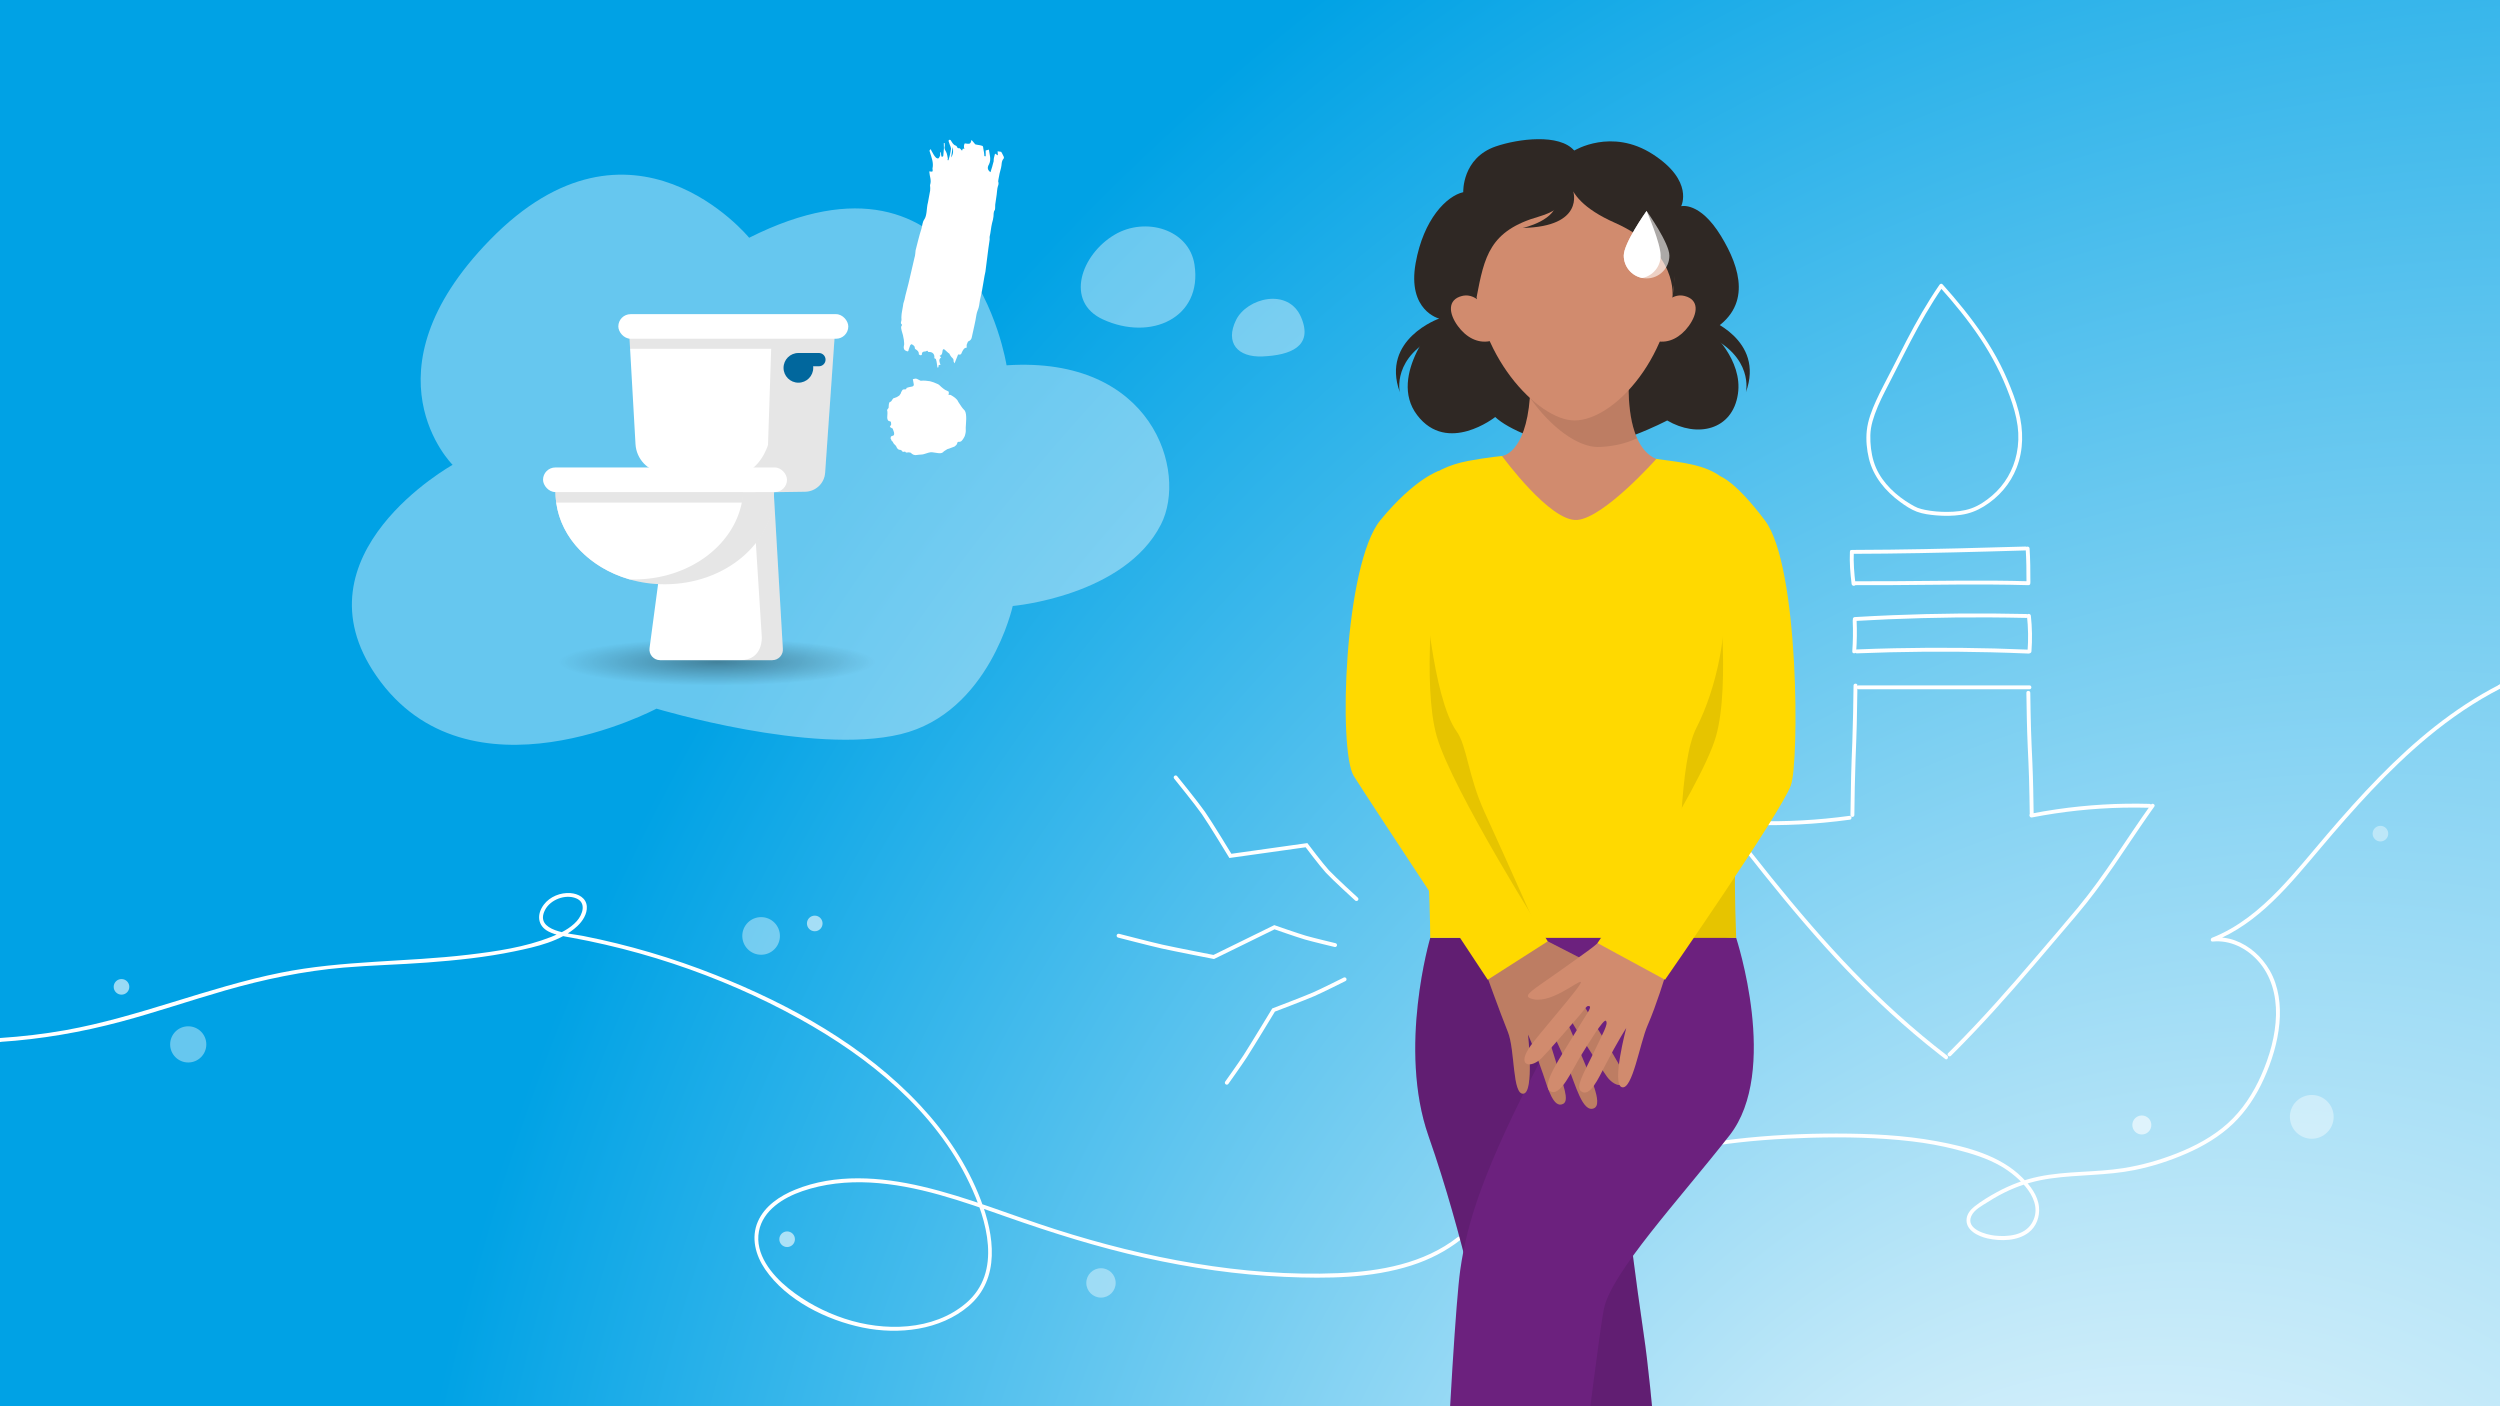 <?xml version="1.0" encoding="UTF-8"?><svg xmlns="http://www.w3.org/2000/svg" width="1920" height="1080" xmlns:xlink="http://www.w3.org/1999/xlink" viewBox="0 0 1920 1080"><rect x="0" y="0" width="1920" height="1080" fill="#808080" stroke="none"/><defs><radialGradient id="Unbenannter_Verlauf_12" cx="-1831.19" cy="1478.76" fx="-2487.63" fy="1440.03" r="1895.71" gradientTransform="translate(3982.22 8.34) scale(.99)" gradientUnits="userSpaceOnUse"><stop offset="0" stop-color="#fff"/><stop offset="1" stop-color="#00a2e5"/></radialGradient><radialGradient id="Unbenannter_Verlauf_11" cx="-496.21" cy="771.18" fx="-496.21" fy="771.18" r="72.14" gradientTransform="translate(-287.84 315.68) rotate(-180) scale(1.69 -.25)" gradientUnits="userSpaceOnUse"><stop offset="0" stop-color="#000"/><stop offset="1" stop-color="#000" stop-opacity="0"/></radialGradient></defs><g id="HG"><rect y="0" width="1920" height="1080" style="fill:url(#Unbenannter_Verlauf_12);"/></g><g id="_4._Gewicht"><path d="m1920.76,528.52c39.24-21.63,76.3-47.07,114.82-69.92,18.45-10.95,37.33-21.29,54.74-33.88s32.4-26.48,42.6-44.67c4.39-7.84,8.81-17.82,5.56-26.89-1.8-5.01-6.59-9.65-12.3-8.81-4.74.7-7.43,5.91-8.41,10.12-1.37,5.9-.11,12.4,4.26,16.77,6.08,6.07,16.13,6.53,24.19,7.14,9.98.76,20,.2,29.88-1.27,20.17-3.01,39.56-9.88,58.35-17.6,38.8-15.95,76.84-37.23,118.95-42.97,5.1-.69,10.23-1.11,15.37-1.27,1.93-.06,1.93-3.06,0-3-40.24,1.24-77.49,19.18-113.65,35.13-35.46,15.64-73.75,32.14-113.42,27.55-7.41-.86-16.51-1.88-20.12-9.47-2.23-4.68-1.71-10.77,1.08-15.11,2.63-4.08,7.21-3.79,10.45-.43,6.06,6.29,3.04,16.84-.22,23.67-8.7,18.23-23.49,32.93-39.38,45.03-16.26,12.38-34.06,22.51-51.67,32.8-37.5,21.9-73.58,46.13-111.11,67.97-3.81,2.22-7.64,4.4-11.5,6.53-1.69.93-.18,3.52,1.51,2.59h0Z" style="fill:#fff;"/></g><g id="_3._Harndrang"><path d="m0,800.19c31.47-2.04,62.49-7.42,92.94-15.58,26.84-7.19,53.13-16.23,79.83-23.9,29.89-8.58,60.31-14.99,91.33-17.62,21.27-1.8,42.65-2.25,63.94-3.86,22.53-1.71,45.15-4.03,67.29-8.65,16.15-3.37,35.6-7.63,48.06-19.32,4.05-3.8,7.67-9.31,7.29-15.11-.43-6.57-6.63-9.81-12.56-10.25-7.62-.56-15.8,2.68-20.45,8.84-5.62,7.45-4.97,16.33,3.69,20.72,5.5,2.79,11.72,3.6,17.71,4.69,8.68,1.59,17.32,3.37,25.92,5.36,17.53,4.04,34.86,8.91,51.94,14.56,33.63,11.14,66.3,25.33,97.28,42.5,53.08,29.42,103.71,70.17,130.27,126.03,13.47,28.32,25.36,68.39-2.53,92.18-25.28,21.56-63.13,21.87-93.22,11.97-15.55-5.12-30.52-13.04-43.26-23.34s-25.95-26.34-22.59-43.86c3.09-16.12,18.81-25.74,33.19-30.7,16.71-5.77,34.52-7.59,52.12-6.66,36.23,1.91,71.03,14.46,104.95,26.38,34.89,12.27,70.11,23.34,106.23,31.39,35.28,7.87,71.21,13.09,107.35,14.67,32.38,1.41,66.35,1.19,97.51-8.85,13.61-4.39,26.33-10.85,37.6-19.68,1.52-1.19-.62-3.3-2.12-2.12-26.1,20.47-59.81,26.46-92.16,27.81-36.71,1.54-73.67-1.48-109.89-7.44-36.33-5.98-72.11-15.07-107.17-26.26-34.11-10.89-67.38-24.73-102.32-32.89-31.78-7.42-66.62-10.09-97.52,2.49-11.68,4.76-23.38,12.51-28.59,24.45-5.43,12.42-1.79,25.95,5.59,36.71,16.39,23.87,47.24,39.03,74.94,44.72,27.45,5.64,59.51,2.16,81.48-16.65,24.44-20.93,19.5-54.38,9.21-81.3-10.39-27.19-26.85-51.65-46.68-72.85-42.74-45.71-99.66-77.22-157.31-100.09-32.81-13.01-66.81-23.04-101.43-29.88-9.96-1.97-37.82-3.31-29.24-19.98,4.06-7.89,15.49-12.3,23.81-8.94,8.15,3.29,5.14,12.35.62,17.45-5.16,5.82-12.7,9.44-19.82,12.24-20.05,7.91-42.08,11.09-63.36,13.63-48.08,5.73-96.75,4.27-144.36,13.85-56.01,11.27-108.94,34.04-165.25,44.12C33.64,794.13,16.86,796.09,0,797.19-1.92,797.31-1.93,800.31,0,800.19H0Z" style="fill:#fff;"/><path d="m1317.66,879.75c24.19-3.65,48.71-5.32,73.15-5.97,25.87-.69,51.91-.22,77.63,2.81,11.36,1.34,22.56,3.36,33.64,6.2,11.96,3.06,23.97,6.66,34.71,12.88,13.46,7.79,34.24,26.41,23.55,43.88-5.73,9.37-18.5,10.42-28.34,9.4-6.74-.7-22.45-4.93-18.04-14.96,2.19-4.99,8.26-8.01,12.59-10.78,5.4-3.45,11.02-6.58,16.87-9.22,10.04-4.54,20.72-7.43,31.62-8.95,21.34-2.98,42.93-2.16,64.14-6.41,13.75-2.76,27.2-7.11,40.05-12.73,12.96-5.67,25.35-12.98,35.63-22.78,10.23-9.75,18.02-21.81,23.83-34.64,6.08-13.43,10.56-27.88,11.91-42.6,1.27-13.81-.47-28.4-7.46-40.59-5.94-10.35-15.37-18.96-26.66-23.05-5.5-1.99-11.35-2.72-17.16-2.13.13.98.27,1.96.4,2.95,34.98-13.77,59.01-43.97,82.57-71.84,25.56-30.23,52.03-60.03,82.58-85.36,17.28-14.33,35.89-27.06,55.89-37.3,1.72-.88.2-3.47-1.51-2.59-34.78,17.8-64.97,43.1-92.2,70.89-13.86,14.15-27.02,28.98-39.9,44.03-12.25,14.31-24.05,29.06-37.15,42.62-14.66,15.18-31.27,28.85-51.08,36.66-1.43.56-1.43,3.13.4,2.95,13.39-1.35,25.91,4.98,34.76,14.76,10.25,11.33,14.2,26.47,13.9,41.5-.33,16.04-4.99,32.07-11.46,46.67-6.09,13.74-14.43,26.57-25.63,36.68-11.39,10.28-25.2,17.59-39.4,23.17-13.16,5.17-26.82,9.02-40.8,11.23-21.5,3.4-43.55,2.07-64.9,6.49-11.25,2.33-22.04,6.42-32.13,11.92-6.02,3.28-12.11,6.93-17.47,11.22-2.88,2.31-5.39,5.43-5.83,9.2-1.03,8.86,8.93,13.57,16.06,15.15,10.13,2.25,23.09,2.09,31.65-4.59,5.92-4.62,8.57-12.07,7.88-19.44-.84-9.06-6.62-16.41-12.85-22.67-17.09-17.16-42.83-23.73-65.94-28-25.18-4.65-51.04-5.8-76.6-5.84-25.92-.04-51.91,1.24-77.67,4.21-5.35.62-10.69,1.32-16.02,2.12-1.9.29-1.09,3.18.8,2.89h0Z" style="fill:#fff;"/><path d="m1427.38,529.37h131.26c1.93,0,1.93-3,0-3h-131.26c-1.93,0-1.93,3,0,3h0Z" style="fill:#fff;"/><path d="m1423.52,526.48c-.19,14.37-.4,28.74-.93,43.1-.33,8.88-.71,17.75-.93,26.63-.24,9.91-.39,19.83-.52,29.75-.03,1.93,2.97,1.93,3,0,.19-14.37.4-28.74.93-43.1.33-8.88.71-17.75.93-26.63.24-9.91.39-19.83.52-29.75.03-1.93-2.97-1.93-3,0h0Z" style="fill:#fff;"/><path d="m1556.26,532.05c.2,13.65.41,27.31,1.02,40.95.36,8.13.78,16.25,1.01,24.38.27,9.52.43,19.04.57,28.56.03,1.93,3.03,1.93,3,0-.2-13.65-.41-27.31-1.02-40.95-.36-8.13-.78-16.25-1.01-24.38-.27-9.52-.43-19.04-.57-28.56-.03-1.93-3.03-1.93-3,0h0Z" style="fill:#fff;"/><path d="m1420.1,626.61c-24.04,3.29-48.36,4.6-72.62,3.96-6.88-.18-13.75-.53-20.61-1.02-1.93-.14-1.92,2.86,0,3,24.5,1.77,49.14,1.54,73.61-.71,6.82-.63,13.62-1.42,20.41-2.34.81-.11,1.23-1.14,1.05-1.85-.23-.87-1.05-1.16-1.85-1.05h0Z" style="fill:#fff;"/><path d="m1560.52,627.81c23.16-4.52,46.7-7.04,70.3-7.52,6.66-.13,13.33-.1,19.99.09,1.93.05,1.93-2.95,0-3-23.78-.67-47.59.73-71.14,4.14-6.68.97-13.33,2.1-19.95,3.4-1.89.37-1.09,3.26.8,2.89h0Z" style="fill:#fff;"/><path d="m1498.31,810.87c11.31-11.24,22.3-22.8,33.03-34.6,10.56-11.62,20.87-23.45,31.08-35.37,10.66-12.44,21.23-24.97,31.86-37.44s20.13-25.43,29.33-38.8c9.21-13.38,18.09-26.99,27.42-40.29,1.15-1.64,2.3-3.27,3.47-4.9,1.12-1.57-1.48-3.07-2.59-1.51-9.4,13.15-18.27,26.67-27.36,40.04-9.1,13.36-18.44,26.59-28.76,39.04-10.5,12.65-21.26,25.1-31.94,37.6s-20.42,23.75-30.89,35.39c-10.56,11.73-21.36,23.25-32.49,34.45-1.42,1.43-2.84,2.85-4.27,4.27s.75,3.48,2.12,2.12h0Z" style="fill:#fff;"/><path d="m1324.27,632.79c10.05,12.98,20.15,25.92,30.42,38.73,10.08,12.59,20.33,25.04,30.84,37.28,10.36,12.05,20.98,23.88,31.94,35.38s22.47,22.87,34.29,33.71c12.02,11.02,24.45,21.59,37.29,31.63,1.62,1.27,3.25,2.52,4.88,3.78,1.53,1.17,3.03-1.43,1.51-2.59-13-9.97-25.58-20.48-37.73-31.45-11.81-10.66-23.23-21.76-34.29-33.2-11.04-11.42-21.73-23.18-32.15-35.18s-20.65-24.33-30.66-36.74c-10.27-12.73-20.37-25.61-30.4-38.54-1.27-1.64-2.55-3.28-3.82-4.93-.5-.65-1.59-.52-2.12,0-.64.63-.49,1.48,0,2.12h0Z" style="fill:#fff;"/><path d="m1425.94,501.78c17.15-.69,34.31-1.11,51.48-1.25,17.08-.14,34.17,0,51.24.42,9.7.24,19.4.56,29.09.98,1.93.08,1.93-2.92,0-3-17.15-.73-34.31-1.19-51.48-1.37-17.08-.17-34.17-.07-51.24.3-9.7.21-19.4.52-29.09.91-1.92.08-1.93,3.08,0,3h0Z" style="fill:#fff;"/><path d="m1560.15,500.29c.7-9.12.55-18.29-.45-27.38-.21-1.9-3.21-1.92-3,0,1,9.1,1.15,18.26.45,27.38-.15,1.93,2.85,1.92,3,0h0Z" style="fill:#fff;"/><path d="m1425.55,500.3c.57-7.89.68-15.81.33-23.72-.08-1.92-3.09-1.93-3,0,.35,7.91.24,15.82-.33,23.72-.14,1.93,2.86,1.92,3,0h0Z" style="fill:#fff;"/><path d="m1424.43,476.92c17.14-1.01,34.3-1.74,51.47-2.2,17.08-.46,34.17-.64,51.26-.56,9.71.05,19.41.19,29.11.41,1.93.04,1.93-2.96,0-3-17.17-.39-34.34-.52-51.51-.37s-34.17.57-51.25,1.27c-9.7.39-19.39.88-29.08,1.45-1.92.11-1.93,3.11,0,3h0Z" style="fill:#fff;"/><path d="m1424.84,449.41c17.53.09,35.06-.08,52.58-.25,17.22-.17,34.44-.33,51.66-.23,9.59.06,19.17.2,28.76.48,1.93.06,1.93-2.94,0-3-17.07-.49-34.14-.56-51.21-.48-17.35.08-34.69.31-52.04.43-9.92.07-19.83.1-29.75.05-1.93,0-1.93,2.99,0,3h0Z" style="fill:#fff;"/><path d="m1559.34,446.93c.02-8.57-.08-17.14-.62-25.7-.12-1.92-3.12-1.93-3,0,.54,8.55.64,17.13.62,25.7,0,1.93,3,1.93,3,0h0Z" style="fill:#fff;"/><path d="m1555.54,419.74c-17.34.51-34.67,1-52.01,1.42s-34.64.76-51.96.97c-9.78.12-19.56.19-29.35.22-1.93,0-1.93,3,0,3,17.32-.04,34.65-.25,51.97-.56s34.65-.74,51.97-1.21c9.79-.27,19.58-.55,29.38-.84,1.93-.06,1.93-3.06,0-3h0Z" style="fill:#fff;"/><path d="m1425.03,448.47c-1.01-8.14-1.68-16.42-1.3-24.62.09-1.93-2.91-1.93-3,0-.38,8.2.29,16.48,1.3,24.62.23,1.89,3.24,1.91,3,0h0Z" style="fill:#fff;"/><g id="Denkblase"><path d="m891.66,402.7c20.56-40.5-6.33-129.54-118.62-122.14,0,0-28.47-182.99-197.69-97.96,0,0-90.15-110.25-199.27,1.85-99.44,102.15-28.47,172.55-28.47,172.55,0,0-123.36,68.63-58.52,162.16,70.65,101.9,215.09,25.08,215.09,25.08,0,0,119.61,36.03,187.61,19.59,68.01-16.45,85.99-98.43,85.99-98.43,0,0,85.84-7.49,113.87-62.69Z" style="fill:#fff; opacity:.4;"/><path d="m856.04,180.25c-25.75,15.21-38.51,51.48-9.02,65.05,36.76,16.93,76.59-1.13,70.36-42.04-4.14-27.16-37.62-37.02-61.33-23.02Z" style="fill:#fff; opacity:.4;"/><path d="m969.75,273.74c21.05-.94,39.11-7.54,29.5-30.09-9.81-23.01-41.62-14.84-49.95,2.11-8.58,17.45,1.07,28.85,20.45,27.98Z" style="fill:#fff; opacity:.4;"/></g><g style="fill:none; opacity:.35;"><ellipse cx="550.02" cy="507.01" rx="127.72" ry="27.91" style="fill:url(#Unbenannter_Verlauf_11);"/></g><path d="m1209.01,115.66s28.58-17.72,60.39,2.84c31.81,20.55,21.73,39.86,21.73,39.86,0,0,14.25-3.78,30.5,22.75,15.19,24.8,24.13,54.83-7.83,73.31,0,0,24.83,21.87,20.93,48.11-4.15,27.92-31.29,33.94-54.33,20.39,0,0-43.05,22.68-69.43,20.38-26.38-2.31-52.85-13.73-62.64-23.03,0,0-36.77,29.09-59.99-1.51-23.22-30.6,16.92-74.1,16.92-74.1,0,0-24.54-6.02-18.06-42.5,6.04-33.96,23.84-51.64,36.57-54.57,0,0-1.09-26.21,25.04-35.16,17.19-5.89,48.9-9.98,60.19,3.23Z" style="fill:#2f2824;"/><path d="m1293.58,1410.65h-90.7s-39.56-285.59-58.86-363.68c-4.54-18.38-19.9-97.42-46.9-174.43-23.72-67.62,1.32-152.24,1.32-152.24l124.9-.82s28.56,235.47,39.16,306.07c11.94,79.54,31.1,385.1,31.1,385.1Z" style="fill:#6c217e;"/><path d="m1293.58,1410.65h-90.7s-39.56-285.59-58.86-363.68c-4.54-18.38-19.9-97.42-46.9-174.43-23.72-67.62,1.32-152.24,1.32-152.24l124.9-.82s28.56,235.47,39.16,306.07c11.94,79.54,31.1,385.1,31.1,385.1Z" style="opacity:.1;"/><path d="m1333.38,720.31s33.64,102.25-5.08,151.64c-39.38,50.23-90.53,105.05-96.51,133.23-5.17,24.37-40.27,317.35-40.27,317.35h-90.14s13.35-299.41,20.1-347.24c5.22-36.94,18.36-78.55,62.62-162.78,17.89-34.05-26.91-106.7-26.91-106.7l176.18,14.5Z" style="fill:#6c217e;"/><path d="m1342.69,453.51c-3.47,61.93-2.43,92.13-5.66,127.96-3.98,44.3-5.95,79.27-3.65,138.83h-234.94s-.2-71.14-9.75-141.11c-5.37-39.35-6.78-75.89-9.45-100.6-5.64-52.06-15.52-112.63,48.6-124.66,52.9-9.95,112.48-5.71,141.09-1.86,6.41.86,12.54,1.6,18.34,2.46,36.8,5.51,60.06,16.36,55.42,98.97Z" style="fill:#ffd900;"/><path d="m1093.95,447.93s5.94,87.64,24.81,113.91c7.86,10.95,8.72,34.15,21.28,61.63,19.87,43.45,42.69,95.06,42.69,95.06l-122.49-152.59,18.69-146.75,15.02,28.74Z" style="opacity:.1;"/><path d="m1342.69,453.51c-3.47,61.93-2.43,92.13-5.66,127.96-3.98,44.3-5.95,79.27-3.65,138.83h-44.57c.54-59.48,1.27-136.42,13.92-161.07,15.8-30.81,25.23-76.1,20.88-113.39,36.8,5.51,23.71-74.94,19.08,7.67Z" style="opacity:.1;"/><path d="m1213.6,735.72s7.56,14.07,21.1,27.07c13.54,12.99,20.79,18.66,15.39,20.08-15.08,3.96-34.25-18.93-36.78-18.16-2.53.76,27.78,46.99,31.9,56.51,6.72,15.55-4.52,14.58-11.02,5.7-4.43-6.06-14.82-22.61-23.56-36.34-4.07-6.39-4.28-8.73-6.42-8.48-2.68.32,1.31,6.78,7.22,21.13,9.08,22.06,20.43,44.72,12.62,47.96-8.62,3.58-14.08-18.42-19.49-31.02-3.77-8.79-12.79-30.48-14.8-28.8-2.32,1.95.46,8.54,6.74,29.01,3.94,12.85,8.86,24.73,4.06,27.33-7.36,3.99-11.7-11.67-15.4-22.6-6.84-20.2-11.65-30.6-11.65-30.6,0,0,4.88,44.39-3.5,45.42-8.69,1.08-6.31-33.52-12.01-47.53-5.7-14-18.16-48.71-18.16-48.71l43.68-23.38,30.07,15.42Z" style="fill:#d18b6e;"/><path d="m1213.6,735.72s7.56,14.07,21.1,27.07c13.54,12.99,20.79,18.66,15.39,20.08-15.08,3.96-34.25-18.93-36.78-18.16-2.53.76,27.78,46.99,31.9,56.51,6.72,15.55-4.52,14.58-11.02,5.7-4.43-6.06-14.82-22.61-23.56-36.34-4.07-6.39-4.28-8.73-6.42-8.48-2.68.32,1.31,6.78,7.22,21.13,9.08,22.06,20.43,44.72,12.62,47.96-8.62,3.58-14.08-18.42-19.49-31.02-3.77-8.79-12.79-30.48-14.8-28.8-2.32,1.95.46,8.54,6.74,29.01,3.94,12.85,8.86,24.73,4.06,27.33-7.36,3.99-11.7-11.67-15.4-22.6-6.84-20.2-11.65-30.6-11.65-30.6,0,0,4.88,44.39-3.5,45.42-8.69,1.08-6.31-33.52-12.01-47.53-5.7-14-18.16-48.71-18.16-48.71l43.68-23.38,30.07,15.42Z" style="opacity:.1;"/><path d="m1218.92,730.67c-6.95,5.02-10.41,7.53-25.73,18.36-15.33,10.83-23.35,15.34-18.22,17.55,14.32,6.17,36.69-13.6,39.08-12.47,2.39,1.13-34.49,42.31-39.98,51.11-8.97,14.37,2.29,15.09,10.04,7.28,5.29-5.33,18.03-20.15,28.73-32.42,4.98-5.71,5.54-7.99,7.61-7.42,2.6.71-2.31,6.51-10.3,19.82-12.27,20.46-26.88,41.17-19.64,45.54,7.99,4.83,16.67-16.11,23.91-27.76,5.04-8.12,17.2-28.23,18.93-26.26,2,2.27-1.73,8.37-11,27.68-5.82,12.12-12.45,23.13-8.1,26.42,6.68,5.05,13.31-9.79,18.61-20.05,9.78-18.95,16.09-28.52,16.09-28.52,0,0-11.46,43.16-3.33,45.44s13.73-33.72,19.77-47.58c7-16.07,13.46-37.71,13.46-37.71l-51.4-25.92s-1.68,1.97-8.53,6.92Z" style="fill:#d18b6e;"/><path d="m1321.58,366.04s11.18,3.47,33.98,33.8c26.32,35.01,26.26,185.76,19.83,203.3-7.84,21.38-96.65,149.3-96.65,149.3l-51.86-28.15s79.21-117.48,90.98-158.73c11.39-39.89,1.76-121.2-.04-142.8-1.74-20.92-12.54-51.11,3.76-56.72Z" style="fill:#ffd900;"/><path d="m1105.24,361.58s-18.46,5.6-45,37.78c-27.87,33.79-32.61,177.32-20.53,196.63,12.08,19.31,102.85,156.44,102.85,156.44l46.11-29.48s-73.46-116.15-85.23-157.4c-11.39-39.89-1.76-121.2.04-142.8,1.74-20.92,18.06-55.57,1.75-61.18Z" style="fill:#ffd900;"/><path d="m1272.02,352.49s-39.95,45.02-60.66,46.83c-20.71,1.82-57.81-49.12-57.81-49.12,0,0,18.02-1.49,21.39-44.83.52-6.72.68-14.42.38-23.29h76.16s-3.24,28.64,4.01,49.88c.53,1.57,1.12,3.09,1.78,4.56,3.19,7.21,7.9,13.1,14.75,15.98Z" style="fill:#d18b6e;"/><path d="m1257.27,336.51c-9.73,4.99-22.77,6.78-30.24,6.78-14.98,0-35.88-14.65-52.09-37.93.52-6.72.68-14.42.38-23.29h76.16s-3.24,28.64,4.01,49.88c.53,1.57,1.12,3.09,1.78,4.56Z" style="opacity:.1;"/><path d="m1285.91,208.59c0,63.14-45.55,114.32-76.74,114.32-27.97,0-76.74-51.18-76.74-114.32s34.36-86.63,76.74-86.63,76.74,23.49,76.74,86.63Z" style="fill:#d18b6e;"/><path d="m1207.12,124.82s-16.02,24.51,33.12,46.29c49.13,21.78,44.19,57.22,44.19,57.22,0,0,11.3-74.74-4.17-90.96-15.47-16.22-69.41-18.87-69.41-18.87l-3.73,6.32Z" style="fill:#2f2824;"/><path d="m1211.08,142.04s-5.44,17.51-28.99,24.24c-38.22,10.92-42.05,30.73-48.08,62.05,0,0-24.97-50.55,18.4-97.57,16.39-17.77,51.32-18.87,56.6-15.09,5.28,3.77,2.08,26.38,2.08,26.38Z" style="fill:#2f2824;"/><path d="m1296.93,250.4c-6.32,8.64-15.16,13.44-24.48,11.6-7.35-1.45-5.41-15.17,1.15-23.63,6.56-8.45,12.88-12.88,20.15-11.06,11.31,2.83,10.25,13.43,3.18,23.09Z" style="fill:#d18b6e;"/><path d="m1119.63,250.4c6.32,8.64,15.16,13.44,24.48,11.6,7.35-1.45,5.41-15.17-1.15-23.63-6.56-8.45-12.88-12.88-20.15-11.06-11.31,2.83-10.25,13.43-3.18,23.09Z" style="fill:#d18b6e;"/><path d="m1041.76,690.47s-17.14-15.61-22.37-21.24c-4.36-4.71-16-20.13-16-20.13,0,0-20.8,2.93-27.74,3.9-7.68,1.08-30.72,4.32-30.72,4.32,0,0-15.29-25.2-20.75-33.03-5.04-7.24-21.27-27.25-21.27-27.25" style="fill:none; stroke:#fff; stroke-linecap:round; stroke-miterlimit:10; stroke-width:3px;"/><path d="m1025.32,725.82s-17.39-4.15-22.78-5.73c-6.26-1.84-23.8-7.97-23.8-7.97,0,0-18.69,9.17-24.52,12.03-5.82,2.85-22.07,10.81-22.07,10.81,0,0-30-5.83-39.59-7.97-8.68-1.94-33.48-8.37-33.48-8.37" style="fill:none; stroke:#fff; stroke-linecap:round; stroke-miterlimit:10; stroke-width:3px;"/><path d="m1032.64,752.12s-17.76,8.9-23.79,11.51c-7.6,3.29-30.74,12.07-30.74,12.07,0,0-16.22,26.82-21.74,35.41-3.46,5.37-14.18,20.42-14.18,20.42" style="fill:none; stroke:#fff; stroke-linecap:round; stroke-miterlimit:10; stroke-width:3px;"/><path d="m641.36,253.44l-7.67,109.67c-.57,8.09-7.24,14.41-15.35,14.53l-49.26.75-16.77-4.25-43.46-11.02c-11.36-1.31-20.14-10.6-20.78-22.03l-4.16-73.24-.76-13.44,158.22-.98Z" style="fill:#fff;"/><path d="m641.36,253.44l-7.67,109.67c-.57,8.09-7.24,14.41-15.35,14.53l-49.26.75-16.77-4.25c2.01-4.47,5.39-7.72,10.88-8.26,20.37-2,26.64-24.17,26.64-24.17l2.44-73.85h-108.36l-.76-13.44,158.22-.98Z" style="opacity:.1;"/><path d="m593.1,507.01h-86.16c-4.93,0-8.74-4.34-8.09-9.23l17.69-132.69h76.94l7.73,132.86c.54,4.84-3.25,9.06-8.11,9.06Z" style="fill:#fff;"/><path d="m593.1,507.01h-24.55c17.46,0,16.52-17.51,16.52-17.51l-5.2-82.15-3.78-25.41,17.39-16.85,7.73,132.86c.54,4.84-3.25,9.06-8.11,9.06Z" style="opacity:.1;"/><path d="m594.48,377.91c0,39.11-37.58,70.81-83.92,70.81-9.5,0-18.63-1.33-27.14-3.78-33.03-9.53-56.78-35.94-56.78-67.04h167.84Z" style="fill:#fff;"/><path d="m594.48,377.91c0,39.11-37.58,70.81-83.92,70.81-9.5,0-18.63-1.33-27.14-3.78-33.03-9.53-56.78-35.94-56.78-67.04h167.84Z" style="opacity:.1;"/><path d="m570.77,377.91c-.17,2.74-.52,5.44-1.05,8.08-6.65,33.5-41.18,59.02-82.76,59.02-1.19,0-2.37-.02-3.54-.06-30.12-8.69-52.53-31.42-56.24-58.95-.35-2.65-.54-5.35-.54-8.08h144.13Z" style="fill:#fff;"/><path d="m570.77,377.91c-.17,2.74-.52,5.44-1.05,8.08h-142.54c-.35-2.65-.54-5.35-.54-8.08h144.13Z" style="opacity:.1;"/><rect x="417.05" y="359.02" width="187.37" height="18.89" rx="9.44" ry="9.44" style="fill:#fff;"/><rect x="474.87" y="241.27" width="176.62" height="18.89" rx="9.44" ry="9.44" style="fill:#fff;"/><path d="m634.03,276.2c0,2.81-2.28,5.09-5.09,5.09h-4.44c.05.39.07.8.07,1.21,0,6.3-5.1,11.41-11.4,11.41s-11.41-5.11-11.41-11.41,5.11-11.4,11.41-11.4h15.76c1.41,0,2.68.57,3.6,1.49.92.92,1.49,2.2,1.49,3.61Z" style="fill:#01679d;"/><path d="m1282.1,196.29c0,9.68-7.85,17.53-17.53,17.53-1.15,0-2.28-.11-3.37-.33-8.06-1.57-14.15-8.67-14.15-17.2,0-9.39,16.44-32.75,17.47-34.2.04-.05.05-.07.05-.07h.01c.53.76,17.51,24.72,17.51,34.26Z" style="fill:#fff; opacity:.6;"/><path d="m1275.35,196.29c0,8.53-6.09,15.63-14.15,17.2-8.06-1.57-14.15-8.67-14.15-17.2,0-9.39,16.44-32.75,17.47-34.2.04-.05.05-.07.05-.07h.01c.33.76,10.76,24.72,10.76,34.26Z" style="fill:#fff;"/><path d="m1275.35,196.29c0,8.53-6.09,15.63-14.15,17.2-8.06-1.57-14.15-8.67-14.15-17.2,0-9.39,16.44-32.75,17.47-34.2.04-.05.05-.07.05-.07h.01c.33.76,10.76,24.72,10.76,34.26Z" style="fill:#fff; opacity:.2;"/><path d="m1489.79,220.49c11.05,12.33,21.57,25.16,30.79,38.93,9.33,13.93,17,28.76,22.79,44.51,2.77,7.52,5.11,15.28,6.17,23.24.93,7.06.72,14.21-.71,21.19-2.57,12.59-9.11,23.92-18.9,32.28-4.67,3.99-10.2,7.78-16.05,9.81-5.81,2.02-12.07,2.63-18.19,2.68-5.73.05-11.52-.4-17.15-1.54-1.97-.4-3.94-.87-5.81-1.59-1.6-.61-3.62-1.78-5.29-2.76-11.04-6.49-21.48-16.06-26.66-27.97-2.72-6.24-3.97-13.24-4.3-20.02-.16-3.38-.11-6.83.41-10.18.59-3.8,1.74-7.53,3.02-11.14,2.85-8.06,6.83-15.63,10.74-23.2s7.48-14.69,11.22-22.04c7.28-14.31,14.79-28.52,23.39-42.09,2.22-3.51,4.52-6.98,6.87-10.41,1.1-1.6-1.5-3.1-2.59-1.51-9.5,13.83-17.79,28.4-25.52,43.28-3.84,7.39-7.58,14.83-11.35,22.26-3.96,7.79-8.18,15.48-11.79,23.45-3.31,7.3-6.36,15.05-7.2,23.08-.75,7.15-.03,14.55,1.66,21.52,3.36,13.83,12.73,24.97,24.03,33.25,3.91,2.87,8.23,5.78,12.81,7.48,4.64,1.72,9.77,2.35,14.68,2.79,6.42.57,12.92.51,19.31-.42s12.06-3.12,17.54-6.51c11.3-6.97,20.19-17.2,25.04-29.59,5.43-13.86,5.31-28.88,1.62-43.16-2.18-8.46-5.37-16.62-8.79-24.64-3.31-7.78-7.18-15.3-11.49-22.57-8.67-14.63-19.01-28.24-30.03-41.18-2.68-3.15-5.4-6.25-8.16-9.33-1.29-1.44-3.41.69-2.12,2.12h0Z" style="fill:#fff;"/><path d="m1105.26,244.65s-45.02,15.87-30.19,56.6c0,0-6.53-27.34,30.19-43.92v-12.68Z" style="fill:#2f2824;"/><path d="m1310.66,244.65s45.02,15.87,30.19,56.6c0,0,6.53-27.34-30.19-43.92v-12.68Z" style="fill:#2f2824;"/><path d="m1208.25,147.03s8.96,27.01-38.8,28.04c0,0,27.39-5.89,26.01-22.05l12.79-5.99Z" style="fill:#2f2824;"/><path d="m692.98,299.64c.87-1.25,2.74.06,3.27-1.24l-.29-.39c1.45-.48,2.89-.95,4.28-1.09,1.4-.14,1.88-1.1,1.4-2.54l-.57-3.17c1.06-.19,2.17-.71,3.13-.23,1.3.53,2.54,1.4,2.88,1.45,2.79-.28,4.47-.03,7.16.36,1.01.15,4.28,1.31,6.2,2.28,1.58.92,1.2,1.21,3.98,3.33.91.82,1.87,1.3,3.17,1.84,0,0,.62.44.96.48.24.72.14,1.4.09,1.73-.58,1.63.29.39,1.58.92,2.21,1.35,4.75,2.76,5.75,5.31l2.54,3.81c.58.77,1.44,1.93,2.35,2.75,2.01,2.7.88,10.44.82,13.18.09,1.73.18,3.46-.45,5.43-.2,1.35-1.02,2.26-1.5,3.22-.44.62-.87,1.25-1.25,1.54-.44.62-1.11.53-1.83.76-.67-.1-1.34-.2-1.54,1.15-.15,1.01-1.3,1.87-2.08,2.45-2.17.71-3.66,1.53-5.44,1.95l-2.65,1.67c-.87,1.25-2.31,1.72-4.33,1.43l-4.37-.64c-2.35-.34-4.23.76-6.01,1.18-1.83.76-3.85.47-5.96.85-1.78.43-3.41-.16-4.9-1.75l-.67-.1c-1.3-.53-2.84.62-3.36-.49-.24-.72-1.44.48-2.36-.34-.24-.72-1.2-1.21-1.87-1.3-1.06.19-2.26-1.02-2.73-2.46-.52-1.11-1.2-1.21-2.35-2.75q-.19-1.06-1.15-1.54c-.29-.39-.48-1.44-1.05-2.22.34.05.15-1.01.53-1.3.77-.58,2.12-.38,2.26-1.39.2-1.35-.04-2.07-.8-3.9-.24-.72.1-.67-1.2-1.21-.34-.05-.62-.44-1.25-.87.38-.29.53-1.3.87-1.25.39-.29-.04-2.07,0-2.4-.24-.72-1.3-.53-1.92-.97-.62-.43-1.1-1.88-.9-3.23.15-1.01.25-4.09-.04-4.47-.52-1.11,1.31-1.87,1.07-2.59.15-1.01,0-2.4.54-3.7,0,0,.43-.62.77-.57,1.44-.48,1.45-2.88,3.18-2.97q1.78-.43,3.71-1.86c.87-1.25,1.25-1.53,1.4-2.54l.92-1.58Zm73.21-183.44l2.69.39c.86,1.16,1.34,2.6,2.15,4.09l-.15,1.01c-2.03,2.11-1.41,4.95-2.09,7.25-.78,2.98-1.51,5.62-1.95,8.65l-.25,1.68c.48,1.45.33,2.45-.2,3.75-.63,1.97-.64,4.37-.93,6.39l-1.13,7.74c-.15,1.01.09,1.73-.06,2.74l-.2,1.35c-1.26,1.53-.83,3.31-1.07,5-.25,1.68-.49,3.36-1.07,5-.83,3.32-1.03,7.07-1.91,10.72-.1.67.14,1.39.04,2.07l-.93,6.39c-.88,6.06-1.43,12.16-2.32,18.22-.63,1.97-2.65,15.76-3.23,17.39-.78,2.98-1.17,5.67-1.62,8.7-.34,2.35-1.7,4.56-2.04,6.92-.84,5.72-2.39,11.68-3.57,17.35-.2,1.35-1.07,2.59-2.51,3.07-.72.24-.97,1.92-1.45,2.88-.1.67.14,1.4.04,2.07-2.07.04-2.65,1.67-3.57,3.26-.63,1.97-1.02,2.26-3.04,1.96-1.02,2.26-1.7,4.56-2.71,6.82-.24-.72-.86-1.16-.76-1.83.2-1.35-.71-2.17-1.62-2.99-.57-.77-1.15-1.54-1.67-2.65,0,0-.29-.38-.62-.43l-2.73-2.46c-.29-.39-.96-.48-1.3-.53,0,0-.43.62-.48.96-.25,1.68-.15,3.41-2.32,4.13.62.44.57.77,1.2,1.21-2.31,1.72-1.21,3.6-.5,5.77-.67-.1-1.06.19-1.39.14l-.25,1.68s-.38.29-.72.24c-.38-2.12-.42-4.19-1.13-6.35.05-.34-.62-.43-1.25-.87.44-3.03-1.33-5-4.46-4.77l-.34-.05c-.43-1.78-1.35-.2-2.36-.34-1.73.09-2.5.67-2.41,2.4-.05.34-.77.58-1.11.53,0,0-1.3-.53-1.25-.87.25-1.68-.95-2.89-2.54-3.81-.34-.05-.57-.77-.53-1.11-.09-1.73-1.44-1.93-2.35-2.75,0,0-1.11.53-1.16.86-.49.96-.68,2.3-1.17,3.26-.25,1.68-.58,1.63-1.88,1.1-1.63-.58-2.16-1.69-1.86-3.71.53-1.3.11-3.08.02-4.81-.33-2.45-.99-4.96-1.71-7.12-.14-1.39-1-2.55.25-4.09,0,0,.1-.67-.24-.72-.91-.82-.48-1.44-.33-2.45.48-.96,0-2.4.16-3.41.06-2.74.79-5.38,1.18-8.07l.29-2.02c.63-1.97,1.26-3.94,1.61-6.29.78-2.98,1.56-5.96,2.39-9.27l4.63-19.94c.48-.96.64-4.37.79-5.38,1.51-5.62,2.63-10.95,4.48-16.53.68-2.31.74-5.05,2.04-6.92,1.3-1.87,1.6-3.89,1.89-5.91.34-2.35.4-5.09,1.08-7.4.44-3.03,1.22-6.01,1.67-9.03.2-1.34.06-2.74-.08-4.13l.05-.34c1.21-3.6-.41-6.59-.59-10.05l.05-.34,1.01.15c.34.05,1.01.15,1.39-.14l.15-1.01c-.24-.72-.19-1.06-.14-1.39.97-4.32-.84-8.37-1.98-12.32-.24-.72-.81-1.49.68-2.31.24.72.48,1.44,1.05,2.22.81,1.49,1.62,2.99,2.82,4.19.29.39,1.58.92,1.97.63.77-.57.92-1.58,1.35-2.21v-2.4s.34.05.39-.29c.19,1.06.43,1.78.33,2.45.24.72.53,1.11.48,1.44.38-.29,1.11-.52,1.16-.86.29-2.02.25-4.09.5-5.77-.14-1.39.06-2.74-.08-4.14l.67.1c-.1.67.14,1.39.04,2.07-.63,1.97.23,3.13,1.04,4.62.81,1.49.9,3.22,1.33,5-.05.34-.15,1.01-.2,1.35l.67.1c.68-2.3,1.31-4.27,1.66-6.63l.34-2.36c-.19-1.06-.43-1.78-.95-2.89-.19-1.06-.76-1.83-.95-2.89.05-.34.1-.67.48-.96l1.01.15c1.15,1.54,1.86,3.71,4.17,4.39.34.05.91.82,1.15,1.54.34.05.57.77.62.43,1.44-.48,1.92.97,2.83,1.79.72-.24,0-2.41,1.88-1.1-.19-1.06-.43-1.78-.33-2.45.1-.67.2-1.35.63-1.97,4.04.59,4.38.64,5.2-2.67l2.35,2.75c.24.72.91.82,1.92.97,1.35.2,3.03.44,4.32.98.29.39.48,1.44.43,1.78.38,2.12.8,3.9.84,5.96l1.01.15c-.09-1.73.11-3.08-.03-4.47l2.5-.67c.47,3.85,2,7.51.06,11.35-1.35,2.21-1.31,4.28,1.18,6.01.58-1.63.78-2.98,1.31-4.28.15-1.01.63-1.97.78-2.98.48-.96.29-2.02.39-2.69l.15-1.01c.15-1.01.63-1.97.83-3.32l2.21,1.35c-.19-1.06-.04-2.07-.23-3.13Zm-34.56-3.33l-1.18,8.07c1.74-2.5,1.8-5.24,1.18-8.07Z" style="fill:#fff;"/></g><g id="_2._Durst"><path d="m-435.48,763.24c28.09,13.54,53.91,32.68,76.15,54.46,20.97,20.53,37.41,47.38,37.93,77.51.21,12.22-1.62,32.03-16.57,34.91-5.77,1.11-12.51-1.66-13.23-8.11-.63-5.57,3.26-11.12,7.69-14.1,6.24-4.19,14.08-3.16,20.91-1.13,7.45,2.21,14.64,5.27,22.07,7.6,11.67,3.66,23.52,6.81,35.56,9.02,17.39,3.19,35.47,4.53,52.92,1.01,13.11-2.64,25.34-8.29,36.05-16.27,10.46-7.8,19.41-17.34,28.1-27.01,9.51-10.58,18.84-21.34,29.23-31.09,11.95-11.22,25.2-20.93,39.78-28.45,18.72-9.65,39.14-15.57,59.88-18.97C-12.7,801.58-6.36,800.79,0,800.19,1.91,800,1.92,797,0,797.19c-23.33,2.23-46.54,6.97-68.2,16.11-16.39,6.91-31.52,16.35-45.06,27.88-11.47,9.76-21.63,20.88-31.64,32.1-9.03,10.12-18.03,20.39-28.52,29.04-10.5,8.66-22.54,15.14-35.81,18.38-17.62,4.3-36.2,3.15-53.9-.01-12.4-2.21-24.6-5.44-36.61-9.21-7.67-2.4-15.09-5.63-22.81-7.82-6.73-1.91-14.41-2.76-20.82.65-8.98,4.77-16.02,19-5.9,26.43,4.78,3.51,11.41,3.21,16.58.76,5.97-2.82,9.64-8.85,11.61-14.93,4.47-13.73,3.18-29.64-.47-43.39-3.83-14.44-10.87-27.99-19.84-39.9-9.3-12.35-20.83-23.01-32.62-32.95-12.51-10.54-25.79-20.22-39.78-28.7-6.55-3.97-13.27-7.66-20.18-10.99-1.73-.83-3.25,1.75-1.51,2.59h0Z" style="fill:#fff;"/></g><g id="Bubbles"><circle cx="584.53" cy="718.8" r="14.45" style="fill:#fff; opacity:.4;"/><circle cx="845.56" cy="985.28" r="11.28" style="fill:#fff; opacity:.4;"/><circle cx="1775.44" cy="857.75" r="16.81" style="fill:#fff; opacity:.4;"/><circle cx="144.56" cy="802.09" r="13.89" style="fill:#fff; opacity:.4;"/><circle cx="1828.17" cy="640.24" r="6" style="fill:#fff; opacity:.4;"/><circle cx="1644.93" cy="863.99" r="7.3" style="fill:#fff; opacity:.6;"/><circle cx="93.31" cy="757.9" r="6" style="fill:#fff; opacity:.6;"/><circle cx="625.73" cy="709.21" r="6" style="fill:#fff; opacity:.6;"/><circle cx="604.51" cy="951.73" r="6" style="fill:#fff; opacity:.6;"/></g></svg>